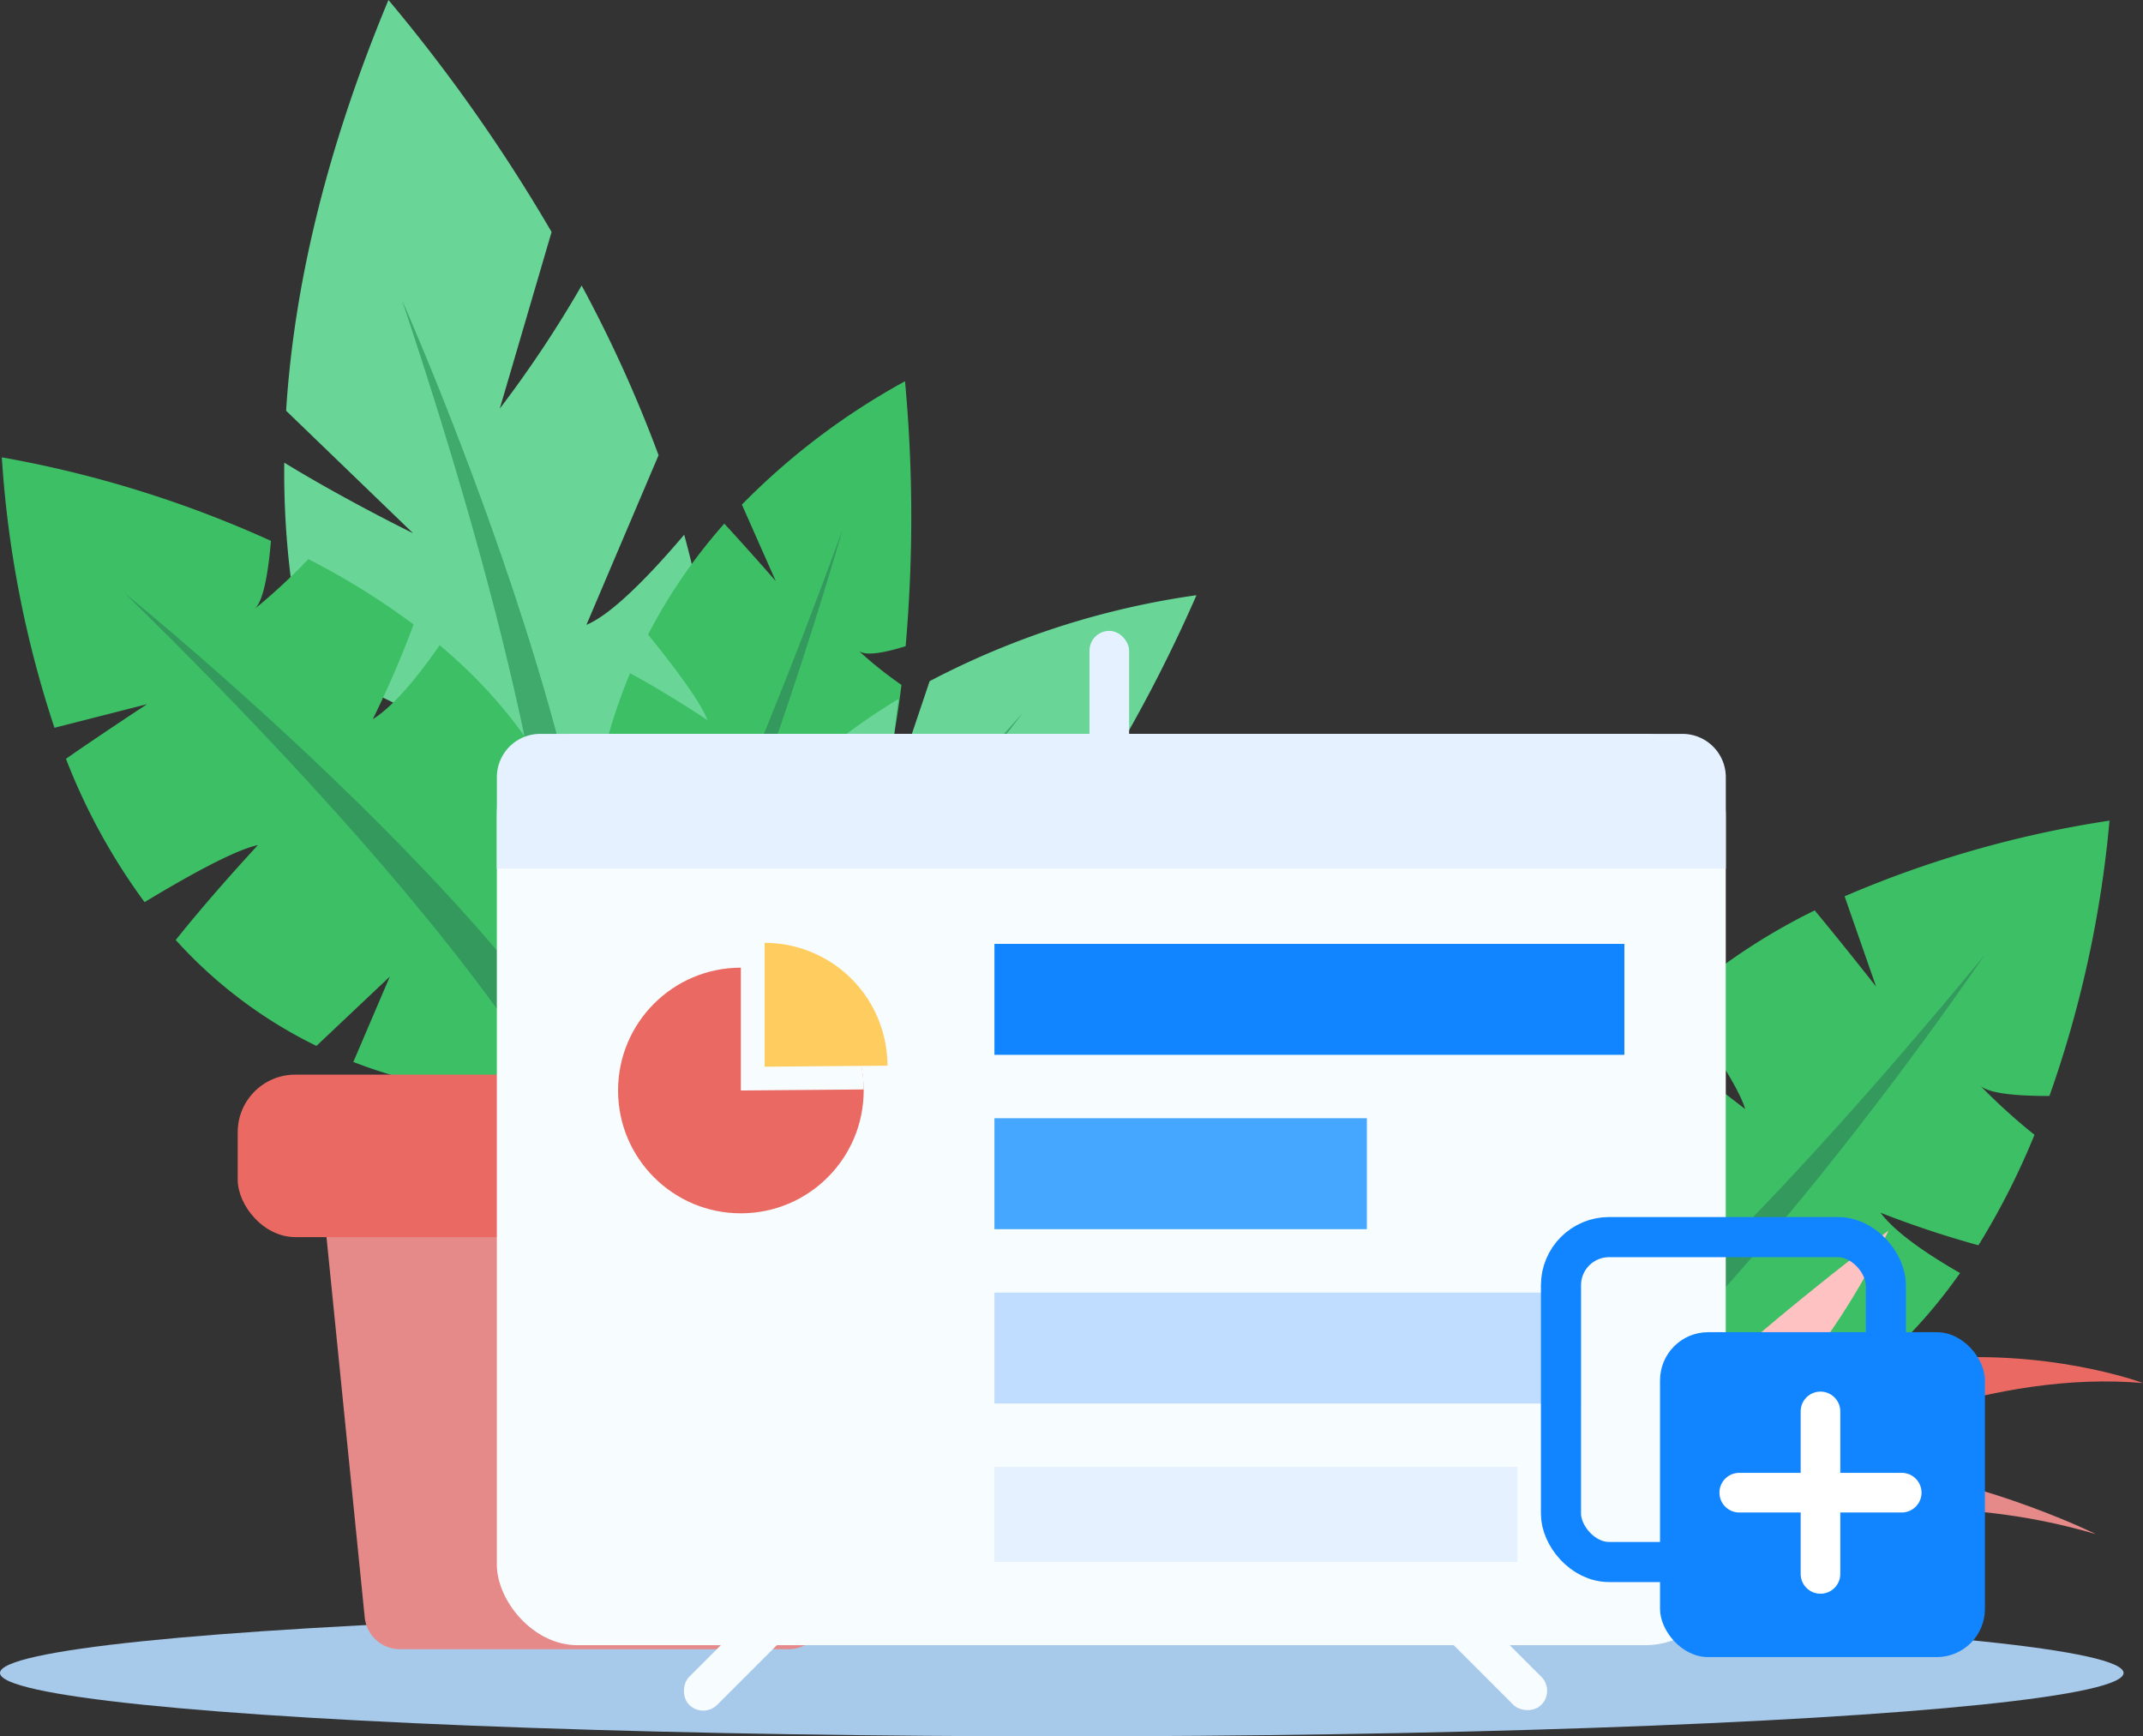 <svg xmlns="http://www.w3.org/2000/svg" width="267.093" height="216.388" viewBox="0 0 267.093 216.388"><rect x="0" y="0" width="267.093" height="216.388" fill="#333333" stroke="none"/><defs><style>.a{fill:#a7c9ea;}.b{fill:#3dbf65;}.c{fill:#34995d;}.d{fill:#ea6a63;}.e{fill:#e58989;}.f{fill:#ffc2c2;}.g{fill:#69d698;}.h{fill:#3faa6b;}.i{fill:#f7fcff;}.j{fill:#e6f1ff;}.k{fill:#ffcd5f;}.l{fill:#1185ff;}.m{fill:#45a7ff;}.n{fill:#c0ddff;}.o{fill:none;stroke:#1185ff;stroke-miterlimit:10;stroke-width:5px;}.p{fill:#fff;}</style></defs><g transform="translate(-5395 817.219)"><ellipse class="a" cx="132.336" cy="7.901" rx="132.336" ry="7.901" transform="translate(5395 -616.632)"/><g transform="translate(5566.785 -714.95)"><path class="b" d="M5833.264-553.728c-3.7-2.116-7.97-4.918-9.91-7.514a124.3,124.3,0,0,0,12.2,4.054,92.492,92.492,0,0,0,6.987-13.767,72.65,72.65,0,0,1-6.807-6.182c.983,1.05,4.67,1.351,8.669,1.342a140.507,140.507,0,0,0,7.488-34.314,134.08,134.08,0,0,0-33.017,9.432l3.926,11.255s-3.838-4.9-7.652-9.5a76.958,76.958,0,0,0-16.957,11.3c3.747,5.138,7.468,10.682,8.294,13.463,0,0-6.352-4.988-12.659-9.188a57.721,57.721,0,0,0-11.65,18.606l9.393,8.369-10.989-3.615a60.174,60.174,0,0,0-1.34,28.215C5805.629-527.2,5822.5-538.442,5833.264-553.728Z" transform="translate(-5760.757 610.109)"/><path class="c" d="M5818.429-576.128s-45.7,67.671-71.638,71.279l-3.9-3.029S5762.855-508.625,5818.429-576.128Z" transform="translate(-5742.892 592.907)"/></g><g transform="translate(5583.935 -663.866)"><path class="d" d="M5855.921-471.479S5807.857-489.606,5777.9-440C5777.9-440,5819.648-474.6,5855.921-471.479Z" transform="translate(-5777.762 490.484)"/><path class="e" d="M5855.616-439.324s-50.61-25.154-66.724,8.353C5788.892-430.971,5820.1-449.779,5855.616-439.324Z" transform="translate(-5783.327 477.159)"/><path class="f" d="M5777.622-457.753s32.47-18.639,46.444-48.9C5824.066-506.655,5778.783-473.094,5777.622-457.753Z" transform="translate(-5777.622 506.655)"/></g><g transform="translate(5395.226 -817.219)"><g transform="translate(35.197)"><path class="g" d="M5516.589-750.578c-4.123,4.857-8.931,9.877-12.183,11.228l8.991-21.14a165.281,165.281,0,0,0-9.589-21.147,144.372,144.372,0,0,1-10.2,15.337l6.455-22.007a208.315,208.315,0,0,0-20.331-28.913c-8.04,19.277-11.824,36.3-12.755,51.19l15.821,15.264s-8.306-4.061-16.052-8.793a105.427,105.427,0,0,0,2.593,24.508l19.146,9.4s-9.2-.684-17.153-2.041c9.805,31.221,31.905,45.391,31.905,45.391C5522.289-702.676,5522.917-727.666,5516.589-750.578Z" transform="translate(-5466.739 817.219)"/><path class="h" d="M5496.45-741.542s33.1,74.649,22.385,98.548l-4.638,1.7S5524.162-658.614,5496.45-741.542Z" transform="translate(-5481.779 778.911)"/></g><g transform="translate(0 56.995)"><path class="b" d="M5450.029-678.388c-2.427,3.506-5.585,7.517-8.338,9.227a124.211,124.211,0,0,0,5.088-11.809,92.507,92.507,0,0,0-13.115-8.144,72.291,72.291,0,0,1-6.745,6.249c1.131-.888,1.747-4.537,2.083-8.521a140.5,140.5,0,0,0-33.544-10.411,134.017,134.017,0,0,0,6.561,33.705l11.55-2.944s-5.208,3.4-10.118,6.807a76.929,76.929,0,0,0,9.8,17.867c5.441-3.292,11.283-6.523,14.126-7.107,0,0-5.516,5.9-10.242,11.823a57.724,57.724,0,0,0,17.536,13.2l9.146-8.639-4.547,10.638a60.165,60.165,0,0,0,28,3.76C5474.088-648.575,5464.334-666.352,5450.029-678.388Z" transform="translate(-5395.458 701.796)"/><path class="c" d="M5426.6-667.4s63.493,51.346,64.857,77.5l-3.353,3.625S5489.075-606.229,5426.6-667.4Z" transform="translate(-5411.222 684.383)"/></g><g transform="translate(65.043 47.512)"><path class="b" d="M5578.74-665.462c-2.741-1.19-5.956-2.893-7.609-4.881a60.956,60.956,0,0,0,8.613,1.239,115.977,115.977,0,0,0,2.588-14.057,48.638,48.638,0,0,1-5.375-4.29c.8.763,3.267.289,5.895-.531a184.017,184.017,0,0,0-.076-33.018,87.005,87.005,0,0,0-20.332,15.373l4.221,9.531s-3.236-3.713-6.414-7.159a67.892,67.892,0,0,0-9.5,13.824c3.212,3.954,6.466,8.285,7.414,10.67,0,0-4.9-3.287-9.661-5.858a69.463,69.463,0,0,0-4.947,19.447l7.394,5.77-7.751-1.082a76.093,76.093,0,0,0,3.229,26.169C5564.438-635.489,5573.892-649.243,5578.74-665.462Z" transform="translate(-5535.248 721)"/><path class="c" d="M5566.894-683.385s-20.183,71.406-36.71,79.994l-3-1.987S5540.2-610.124,5566.894-683.385Z" transform="translate(-5527.179 701.959)"/></g><g transform="translate(72.458 74.177)"><path class="g" d="M5590.883-619.857c-3.859-.792-7.979-1.95-9.562-3.477l14.634-2.112a142.986,142.986,0,0,0,10.152-13.651,77.8,77.8,0,0,1-11.505-.752l14.533-4A185.622,185.622,0,0,0,5621.273-667a102.016,102.016,0,0,0-33.259,10.713l-5.18,15.379s.389-6.636,1.309-13.167a81.378,81.378,0,0,0-13.822,10.531l-.921,15.309s-1.817-5.959-2.937-11.392c-16.04,17.452-19.058,36.331-19.058,36.331C5564.018-598.883,5578.9-607.589,5590.883-619.857Z" transform="translate(-5544.833 667)"/><path class="h" d="M5597.012-637.341s-36.019,47.72-52.695,49.769l-2.12-2.262S5554.812-589.95,5597.012-637.341Z" transform="translate(-5542.197 651.986)"/></g><g transform="translate(29.401 133.925)"><path class="e" d="M5534.3-460.733h-48.453a4.41,4.41,0,0,1-4.388-3.969L5476-519h68.143l-5.457,54.3A4.41,4.41,0,0,1,5534.3-460.733Z" transform="translate(-5465.63 532.332)"/><rect class="d" width="88.882" height="20.245" rx="7.167"/></g></g><g transform="translate(5456.923 -738.598)"><g transform="translate(0 12.838)"><rect class="i" width="153.169" height="113.572" rx="10.056"/></g><g transform="translate(0 12.838)"><path class="j" d="M5668.169-632H5525.808a5.4,5.4,0,0,0-5.4,5.4v11.385h153.17V-626.6A5.4,5.4,0,0,0,5668.169-632Z" transform="translate(-5520.404 632)"/></g><g transform="translate(22.23 108.349)"><rect class="i" width="4.938" height="33.578" rx="2.469" transform="translate(23.743 0) rotate(45)"/></g><g transform="translate(104.693 108.349)"><rect class="i" width="4.938" height="33.578" rx="2.469" transform="translate(27.235 23.743) rotate(135)"/></g><g transform="translate(73.868 0)"><rect class="j" width="4.938" height="17.776" rx="2.469"/></g></g><circle class="d" cx="15.307" cy="15.307" r="15.307" transform="translate(5472.031 -696.626)"/><path class="i" d="M5597.308-557.955A15.307,15.307,0,0,0,5582-573.262v15.437Z" transform="translate(-94.661 -123.494)"/><path class="k" d="M5603.308-563.955A15.308,15.308,0,0,0,5588-579.262v15.437Z" transform="translate(-97.699 -120.456)"/><rect class="l" width="78.513" height="13.826" transform="translate(5518.941 -699.589)"/><rect class="m" width="46.416" height="13.826" transform="translate(5518.941 -677.862)"/><rect class="n" width="73.081" height="13.826" transform="translate(5518.941 -656.135)"/><rect class="j" width="65.18" height="11.851" transform="translate(5518.941 -634.409)"/><rect class="o" width="40.491" height="40.491" rx="6" transform="translate(5589.553 -663.048)"/><rect class="l" width="40.491" height="40.491" rx="6" transform="translate(5601.898 -651.198)"/><path class="p" d="M5851.714-455.877h-7.654v-7.654a2.468,2.468,0,0,0-2.469-2.469,2.469,2.469,0,0,0-2.469,2.469v7.654h-7.654a2.469,2.469,0,0,0-2.469,2.469,2.469,2.469,0,0,0,2.469,2.469h7.654v7.654a2.469,2.469,0,0,0,2.469,2.469,2.468,2.468,0,0,0,2.469-2.469v-7.654h7.654a2.469,2.469,0,0,0,2.469-2.469A2.469,2.469,0,0,0,5851.714-455.877Z" transform="translate(-219.695 -177.791)"/></g></svg>